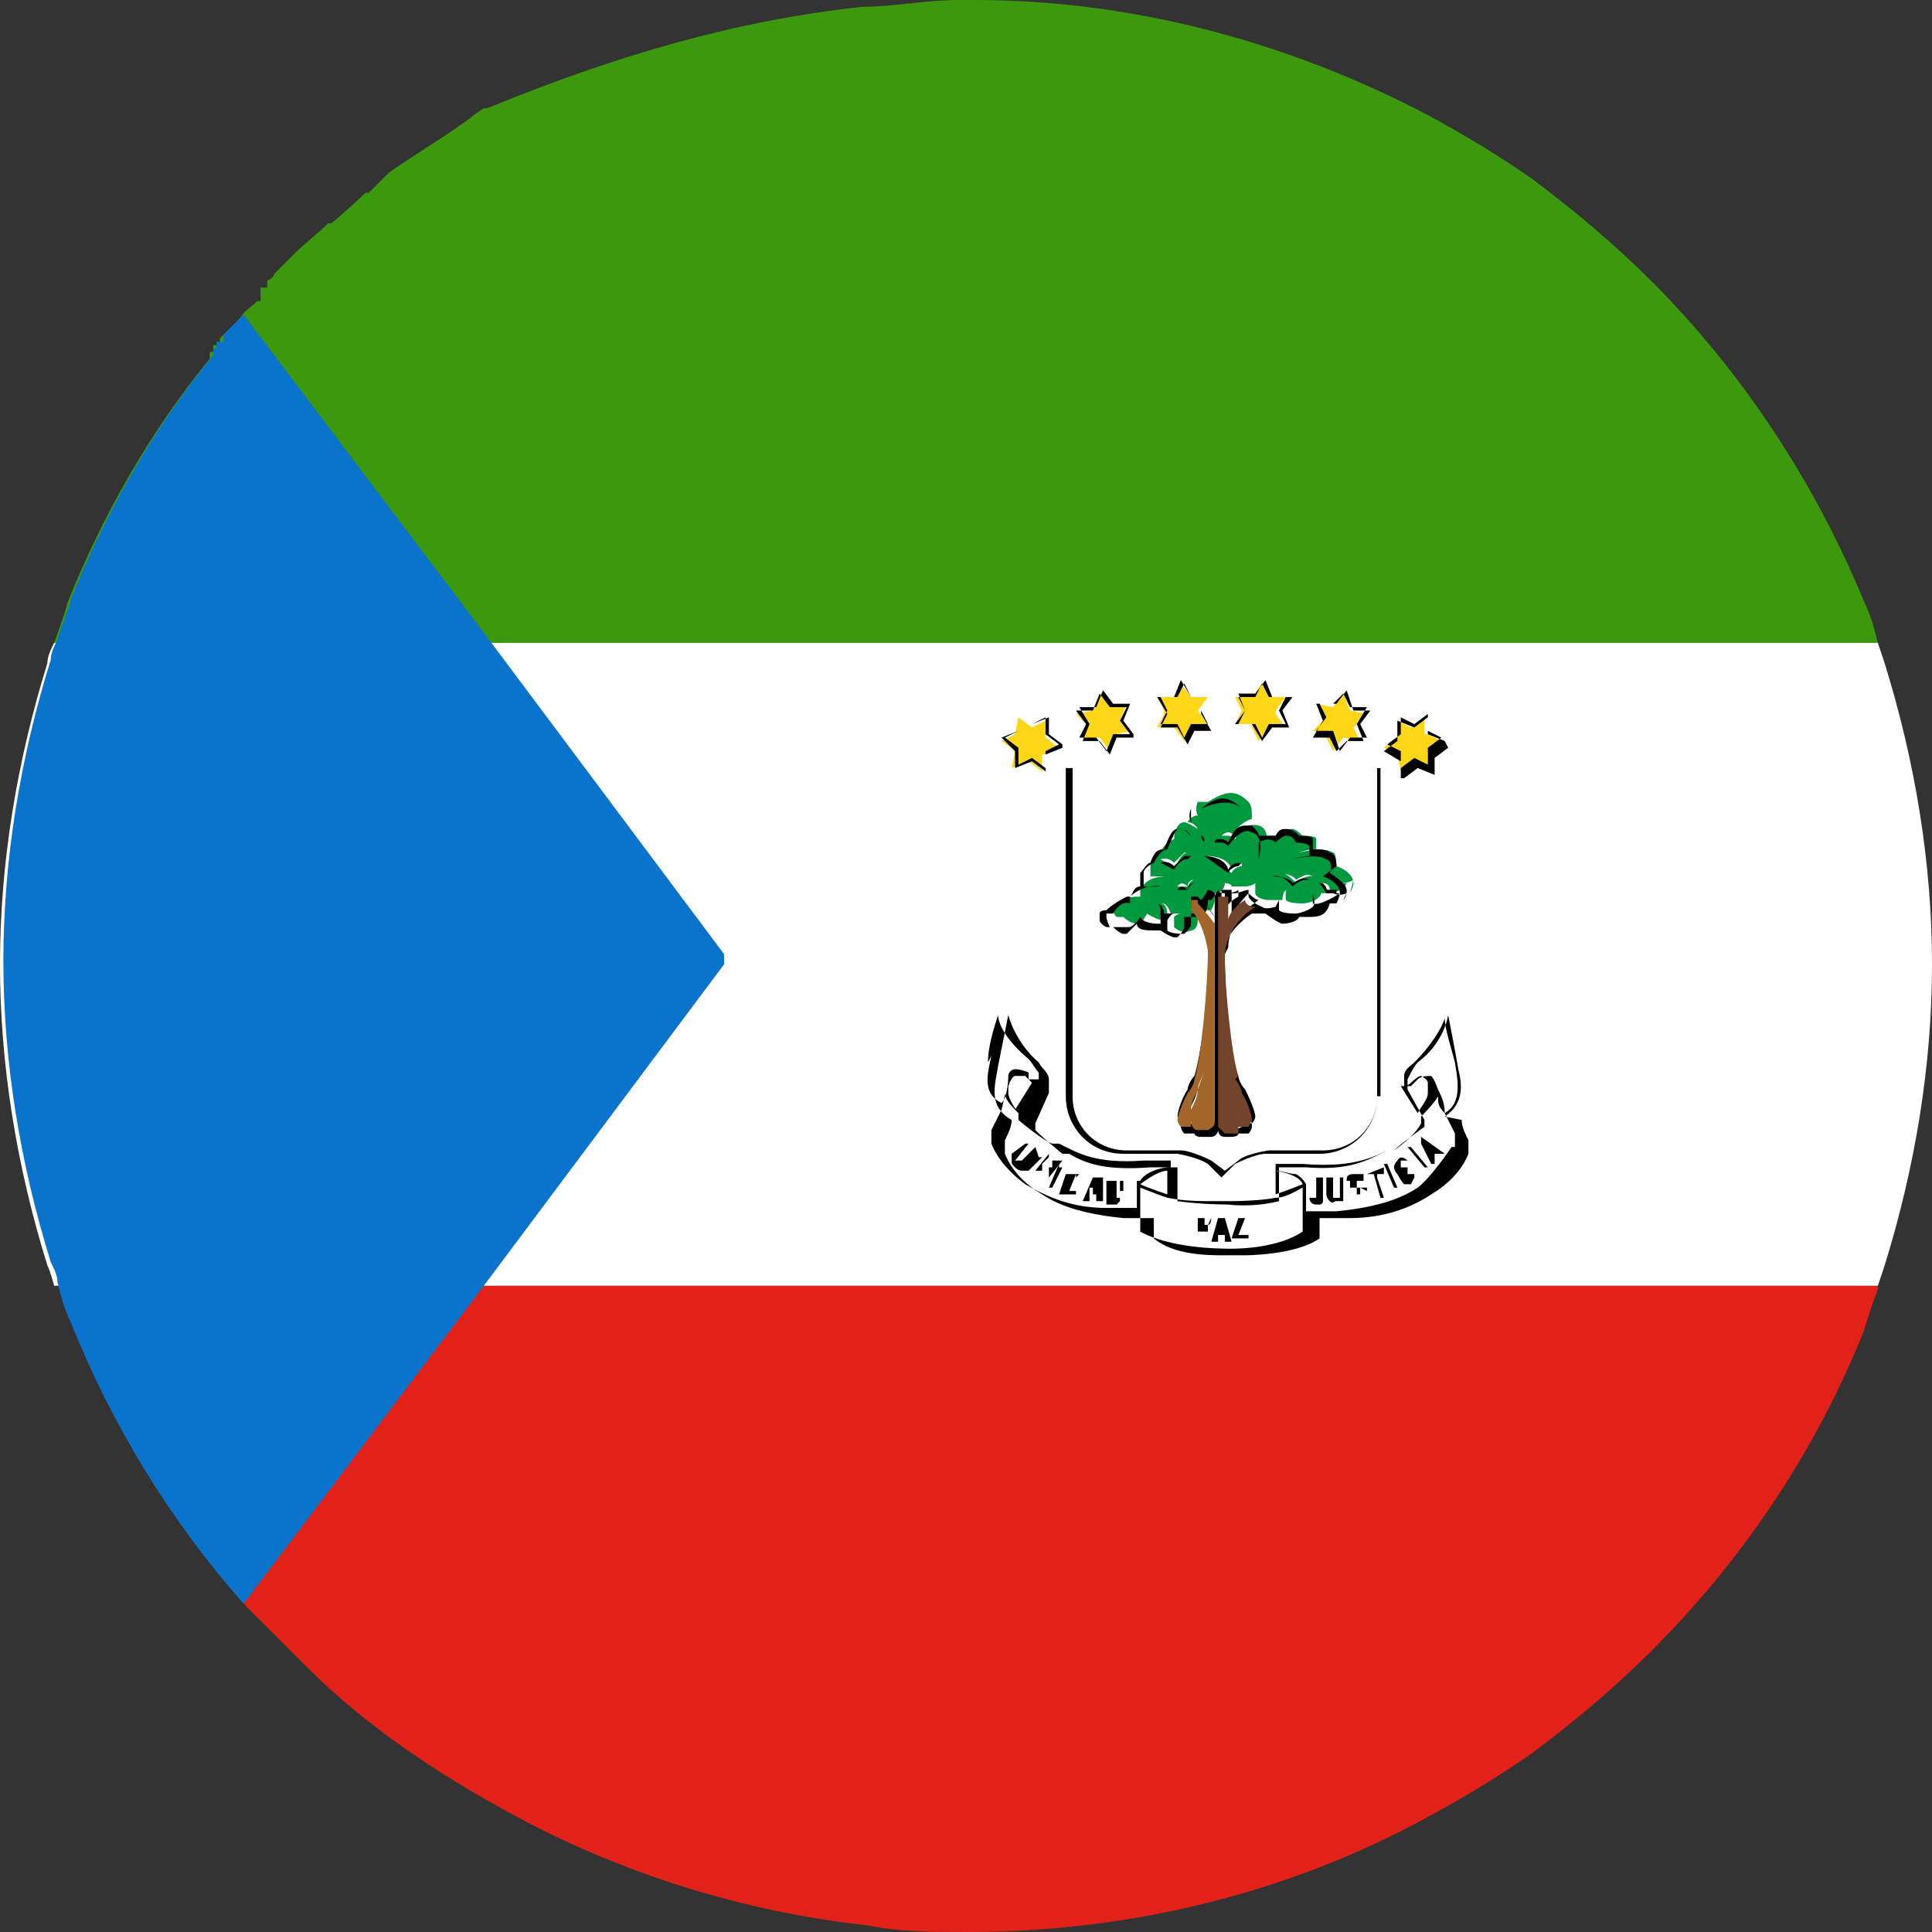 <?xml version="1.0" encoding="UTF-8"?><svg xmlns="http://www.w3.org/2000/svg" viewBox="0 0 5.71 5.71"><rect x="0" y="0" width="5.71" height="5.71" fill="#333333" stroke="none"/><defs><style>.d{fill:#00993d;}.e{fill:#fff;}.f{fill:#fed618;}.g{fill:#a2652a;}.h{fill:#e22118;}.i{fill:#0a73cc;}.j{fill:#3c990d;}.k{fill:#72442b;}</style></defs><g id="a"/><g id="b"><g id="c"><g><g><g><path class="j" d="M5.55,1.9H.16s.03-.08,.04-.12c.1-.25,.24-.5,.42-.72h0v-.02h.01v-.02h.02v-.02s.04-.04,.06-.06c.01-.02,.03-.03,.05-.05h.01v-.02h0v-.02h.02v-.02s.02-.01,.02-.02c.02-.02,.04-.04,.06-.06,.03-.03,.07-.06,.1-.09h.01s.07-.06,.1-.09h.01s.04-.04,.06-.06c.07-.05,.14-.09,.21-.14h0s.03-.02,.04-.03h0l.03-.02h.01C1.83,.16,2.18,.06,2.55,.02c.09,0,.19-.02,.28-.02h.05c.46,0,.92,.12,1.34,.34,.11,.06,.21,.12,.31,.19,.12,.09,.24,.19,.35,.3,.28,.28,.49,.61,.63,.95,.02,.04,.03,.08,.04,.12Z"/><path class="h" d="M5.55,3.81s-.03,.08-.04,.12c-.14,.35-.35,.67-.63,.95-.11,.11-.23,.21-.35,.3-.1,.07-.2,.13-.31,.19-.42,.23-.89,.34-1.36,.34-.1,0-.2,0-.3-.02-.36-.04-.72-.15-1.05-.33-.11-.06-.21-.12-.31-.19-.1-.07-.2-.15-.29-.24-.02-.02-.04-.04-.06-.06-.04-.04-.08-.08-.12-.12-.22-.25-.39-.53-.51-.83-.02-.04-.03-.08-.04-.12H5.55Z"/><path class="e" d="M5.71,2.85c0,.3-.05,.6-.14,.89l-.02,.06H.16s-.01-.04-.02-.06c-.09-.29-.14-.59-.14-.89s.05-.6,.14-.89c0-.02,.01-.04,.02-.06H5.55l.02,.06c.09,.29,.14,.59,.14,.89Z"/></g><path class="i" d="M2.14,2.85l-.71,.95-.71,.94c-.22-.25-.39-.53-.51-.83-.02-.04-.03-.08-.04-.12,0-.02-.01-.04-.02-.06-.09-.29-.14-.59-.14-.89s.05-.6,.14-.89c0-.02,.01-.04,.02-.06,.01-.04,.03-.08,.04-.12,.1-.25,.24-.5,.42-.72h0v-.02h.01v-.02h.02v-.02s.04-.04,.06-.06l.71,.94,.71,.95Z"/></g><g><g><path class="d" d="M3.99,2.64s.01-.02,.01-.03c0-.02-.02-.04-.05-.05h0s0-.04-.01-.04c-.03-.02-.1,0-.1,0h0s.02-.01,.05-.01c0-.01,0-.02,0-.03,0-.01-.03-.01-.04-.01h0s-.02-.02-.03-.02c-.01,0-.02,0-.03,.02h0s-.04,0-.05,0c0,.02,0,.05,0,.05h0s.02-.07-.02-.08c-.04-.01-.06,.02-.07,.04h0s-.01-.01-.02-.01c0,0-.02,0-.02,0h0s.01-.01,.02-.01c0,0,.01,0,.02,.01,0-.02,.02-.04,.05-.05,0-.02,0-.04-.01-.05-.04-.04-.07-.03-.12,0h0s-.02,0-.03,0c0,0-.01,.02,0,.04h0s-.02,0-.03,.02c0,0,.02,0,.03,.02,.01,0,.02,0,.03,0,0,0,0,.01,.01,.02h0s0-.02-.01-.02c0,0-.02,0-.03,0h0s-.03-.02-.04-.02c-.02,0-.03,.03-.03,.05h0s-.03,.01-.04,.04h0s-.02,.02-.03,.03c0,.01,0,.03,0,.04,.01,0,.03,0,.05,0h0c-.05,0-.07,.02-.08,.04v.02h-.01s-.04,0-.05,.02h0s-.01,.01-.02,.01c0,0,0,0,0,.01,0,0,0,.01,.01,.02h.02s.02,.02,.04,.02c.01,0,.02-.01,.03-.03h0s.03,.02,.05,.02h.01s0-.02,0-.02h0s0-.03-.02-.03c0,0-.02,0-.02,0h0s.02,0,.02,0c.01,0,.02,0,.03,.03,0,0,.02,0,.03,0h0s-.01,0-.02,.01h0s0,.03,0,.03c.01,.01,.03,.02,.05,.01,.01,0,.02-.01,.02-.03,0,0,0-.03,0-.03h0s.03,0,.04,0c0,0,.01-.02,.01-.03h0v-.02h0s.01,.01,.01,0c0,0,.02-.01,.02-.03h0s.02,0,.02,.01c0,0,.02,0,.03,0,.01,0,.03,0,.04-.01,0-.02,0-.03,0-.03h0s0,.02,0,.04c0,0,0,.02,0,.02,0,.01,.02,.02,.04,.02h0s.03,0,.04,0h0s0-.02,.01-.03c0,0,.02,0,.03,0h0s-.02,0-.03,0c0,0,0,0,0,.01,0,0,0,.02,0,.02,.01,.01,.04,.01,.05,.01,0,0,.03,0,.05-.02,.01-.01,0-.03,0-.04h0s0,.02,0,.03c.02,0,.07,0,.08-.03h-.02s.03,0,.04-.01Zm-.52-.08h0s-.04-.02-.04-.02h0s.02-.01,.04,.01c.01-.01,.02-.02,.03-.03,0,0,.01,0,.02,0h0s0,0-.01,0c-.01,0-.02,.01-.03,.03Zm.06,.04s-.01,0-.02,.02h0s-.03,0-.03,0h0s.01-.02,.03,0h0s0-.02,.02-.02h0Zm.14-.04s-.02,0-.03,.02h0s-.07-.05-.07-.05h0s.06,0,.07,.04c.01-.02,.03-.02,.03-.02h0Zm.2,.03s-.02,0-.04,.02h0s-.03-.04-.06-.03h0s.05,0,.06,.02c.02-.01,.03-.02,.05-.01h0Zm.06,.05h0s-.02-.03-.02-.03h0s.02,0,.02,.02c.02,0,.02,0,.03,0h0s-.01,0-.03,0Z"/><path d="M3.95,2.56s0-.04-.02-.04c-.01-.01-.03-.01-.05-.01,0-.01,0-.02,0-.03,0-.01-.03-.01-.04-.01-.01-.01-.02-.02-.04-.02-.01,0-.02,0-.03,.02-.02,0-.04,0-.05,0,0-.01-.01-.02-.02-.03,0,0-.02,0-.02,0,0-.02,0-.04-.01-.05-.04-.04-.07-.04-.12,0-.02,0-.03,0-.03,0,0,0-.01,.02,0,.04-.02,0-.03,.01-.03,.02,0,0,0,0-.01,0-.02,0-.03,.04-.04,.06-.02,0-.03,.01-.04,.04-.01,0-.02,.02-.03,.03,0,.01,0,.03,0,.04-.02,0-.02,.02-.03,.03h-.01s-.04,.02-.06,.04h0s-.02,0-.02,.01c0,0,0,0,0,.02,0,0,0,.01,.02,.02h.02s.02,.02,.03,.02h.01s.02-.02,.03-.03c0,.02,.03,.02,.05,.02h.02s.03,.02,.04,.02h.01s.02-.02,.02-.03c0,0,0-.02,0-.03,.02,0,.03,0,.04,0h0s.04,.05,.04,.11c0,.09-.02,.32-.04,.38l-.02,.04s-.03,.07-.03,.09c0,0,0,.01,.01,.02h.01s.01,0,.02,0c0,0,0,.01,.02,.01h.01s.02,0,.02,0c.01,0,.02-.01,.02-.02h0s0,.02,.02,.02c0,0,.02,0,.02,0,0,0,.02,0,.02-.01h0s.01,0,.02,0h.01s.01-.01,.01-.02c0-.02-.01-.05-.03-.09,0-.01-.01-.03-.02-.04-.02-.05-.04-.26-.04-.36,0-.07,.06-.12,.09-.14h0s.02,0,.02,0h.02s.04,.03,.05,.03h0s.04,0,.05-.02h0s.02,0,.03,0c.02,0,.05,0,.06-.04,0,0,.01,0,.02,0,0,0,.01-.02,.01-.03,0-.02-.02-.04-.05-.05Zm-.36,.75s0,.01-.02,.02c0,0-.02,0-.03,0,0,0-.01,0-.02-.01h0s0-.03,0-.05c0-.03,.02-.05,.02-.06,0-.03,.02-.04,.02-.07,0-.03,0-.06,0-.07h0s0,.03,0,.07c0,.02-.01,.04-.02,.07,0,.02-.01,.04-.02,.06,0,.02,0,.03,0,.05-.01,0-.02,0-.03,0,0,0,0,0-.01-.02,0-.01,.01-.05,.03-.08,0-.01,.01-.03,.02-.04,.02-.06,.05-.29,.04-.38,0-.06-.03-.1-.05-.12,0,0,0-.02,0-.03h.02s.04,.04,.05,.06v.59Zm0-.6s-.03-.04-.04-.05c0,0,.01-.01,.02-.03,0,0,.01,0,.02,.01v.07Zm.03,.11h0c0,.11,.01,.31,.04,.36,0,.01,.01,.03,.02,.04,.02,.04,.03,.07,.03,.08,0,0,0,.01-.01,.02,0,0-.02,0-.03,0,0-.01,0-.02,0-.03,0-.02,0-.03-.01-.04v-.03c-.03-.07-.04-.15-.04-.21v-.05s0-.09,0-.13v-.03h0s0,.05,0,.08c0,.03,0,.06,0,.09v.05c0,.07,0,.14,.03,.21v.03s.02,.03,.02,.04c0,0,0,.02,0,.03h0s-.03,.02-.04,0c0,0-.01-.01-.02-.02,0,0,0-.01,0-.02v-.66s.02,0,.03,0v.02s0,.03,0,.05h0s.03-.04,.05-.06c0,0,.02,.02,.03,.02-.03,.02-.09,.07-.09,.14Zm0-.12s0-.03,0-.04v-.02s.03,0,.04-.01c0,0,0,.02,0,.02-.02,.01-.04,.03-.05,.05Zm.36-.06s-.02,.01-.04,0h.02s-.06,.04-.08,.03c0,0,0-.02,0-.03h0s.01,.03,0,.04c-.01,.01-.04,.02-.05,.02-.01,0-.04,0-.05-.01,0,0,0-.02,0-.02,0,0,0,0,0-.01,0,0,.02,0,.03,0h0s-.02,0-.03,0c0,0,0,0-.01,.02h0s-.03,.01-.04,0h0s-.03-.01-.04-.03c0,0,0-.02,0-.02,0-.02,0-.03,0-.03h0s0,.01,0,.03c-.01,0-.03,.01-.04,.01-.01,0-.02,0-.03,0,0,0-.02,0-.02-.01h0s-.01,.02-.02,.03c0,0,0,0-.01,0h0s0,.03-.01,.04c0,0-.02,0-.04,0h0s0,.03,0,.03c0,.01-.01,.02-.02,.03-.01,0-.04,0-.05-.01,0,0,0-.01,0-.03h0s.01-.02,.02-.02h0s-.02,0-.03,0c0-.02-.01-.03-.03-.03,0,0-.02,0-.02,0h0s.02,0,.02,0c.02,0,.02,.01,.02,.03h0s0,.02,0,.03h-.01s-.04,0-.05-.02h0s-.01,.02-.03,.03c-.01,0-.03,0-.04,0h-.02s-.01-.02-.01-.03c0,0,0-.01,0-.01,0,0,.01,0,.02,0h0s.02-.04,.05-.03h0v-.02s.04-.04,.09-.03h0s-.03,0-.05,0c0,0,0-.02,0-.04,0-.01,.01-.02,.03-.03h0s.02-.04,.04-.04h0s.02-.05,.03-.06c.01,0,.03,0,.04,.02h0s.02,0,.03,0c0,0,0,.01,.01,.02h0s0-.02-.01-.02c0,0-.02,0-.03,0-.01-.01-.02-.02-.03-.02,0-.01,.01-.02,.03-.02h0s0-.03,0-.04c0,0,.02,0,.03,0h0s.08-.04,.12,0c.01,.01,.01,.03,.01,.05-.03,0-.04,.03-.05,.05,0,0-.01-.01-.02-.01-.01,0-.02,0-.02,.01h0s.01,0,.02,0c0,0,.01,0,.02,.01h0s.04-.06,.07-.04c.04,.01,.02,.08,.02,.08h0s0-.03,0-.05c0,0,.03-.02,.05,0h0s.02-.02,.03-.02c.01,0,.02,0,.03,.02h0s.03,0,.04,.01c0,0,0,.02,0,.03-.02,0-.05,.01-.05,.01h0s.07-.02,.1,0c.01,0,.02,.02,.01,.04h0s.05,.03,.05,.05c0,.01,0,.02-.01,.03Z"/><path d="M3.95,2.64h0s-.01,0-.03,0h0s-.02-.03-.02-.03h0s.02,0,.02,.02c.02,0,.02,0,.03,0Z"/><path d="M3.86,2.6h0s-.02,0-.04,.02h0s-.03-.04-.06-.03h0s.05,0,.06,.02c.02-.01,.03-.02,.05-.01Z"/><path class="k" d="M3.66,3.18c-.02-.06-.04-.26-.04-.35h0c0-.08,.06-.13,.09-.15-.02,0-.03-.01-.03-.02-.02,.01-.05,.04-.05,.06h0s0-.04,0-.05v-.02s-.02,0-.03,0v.68s.01,.01,.02,.02c.01,0,.03,0,.04,0h0s0-.03,0-.04c0-.01,0-.03-.01-.04v-.03c-.03-.07-.04-.15-.04-.21v-.05s0-.06,0-.09c0-.03,0-.05,0-.08h0v.03s0,.09,0,.13v.05c0,.06,0,.14,.03,.21v.03s.02,.03,.02,.04c0,0,0,.02,0,.03,.01,0,.02,0,.03,0,0,0,0,0,.01-.02,0-.01-.01-.05-.03-.08,0-.01-.01-.03-.02-.04Z"/><path d="M3.66,2.56h0s-.02,0-.03,.02h0s-.07-.05-.07-.05h0s.06,0,.07,.04c.01-.02,.03-.02,.04-.02Z"/><path class="g" d="M3.54,2.66h-.02s0,.02,0,.03c.02,.02,.04,.06,.05,.12,0,.1-.02,.32-.04,.38,0,.01-.01,.03-.02,.04-.02,.04-.03,.07-.03,.08,0,0,0,.01,.01,.02,0,0,.02,0,.03,0,0-.01,0-.03,0-.05,0-.03,.02-.05,.02-.06,0-.02,.02-.04,.02-.07,0-.04,0-.07,0-.07h0s0,.04,0,.07c0,.02-.01,.04-.02,.07,0,.02-.01,.04-.02,.06,0,.01,0,.02,0,.03h0s0,.03,.02,.03c.01,0,.03,0,.03,0,.02-.01,.02-.02,.02-.02h0v-.59s-.03-.04-.05-.06Z"/><path d="M3.53,2.61h0s-.01,0-.02,.02h0s-.03,0-.03,0h0s.01-.02,.03,0h0s0-.02,.02-.02h0Z"/><path d="M3.51,2.54h0s0,0-.01,0c0,0-.02,.01-.03,.03h0s-.04-.02-.04-.02h0s.02-.01,.04,.01c.01-.01,.02-.02,.03-.03,0,0,.01,0,.02,0Z"/></g><g><polygon class="f" points="4.26 2.19 4.22 2.22 4.22 2.22 4.22 2.27 4.18 2.25 4.18 2.25 4.14 2.28 4.13 2.23 4.13 2.23 4.09 2.21 4.13 2.18 4.13 2.18 4.13 2.13 4.17 2.15 4.17 2.15 4.21 2.12 4.21 2.17 4.22 2.17 4.26 2.19"/><polygon class="f" points="4.04 2.11 4.01 2.14 4 2.15 4.02 2.19 3.97 2.18 3.97 2.18 3.94 2.22 3.92 2.18 3.92 2.17 3.88 2.16 3.91 2.13 3.91 2.13 3.89 2.08 3.94 2.09 3.94 2.09 3.97 2.05 3.99 2.1 3.99 2.1 4.04 2.11"/><polygon class="f" points="3.8 2.06 3.77 2.1 3.77 2.11 3.8 2.15 3.75 2.15 3.75 2.15 3.72 2.19 3.7 2.15 3.7 2.14 3.65 2.14 3.67 2.1 3.67 2.1 3.65 2.06 3.7 2.06 3.7 2.06 3.73 2.02 3.75 2.06 3.75 2.06 3.8 2.06"/><polygon class="f" points="3.54 2.1 3.57 2.14 3.52 2.14 3.52 2.15 3.5 2.19 3.47 2.15 3.47 2.15 3.47 2.15 3.42 2.15 3.44 2.11 3.44 2.1 3.42 2.06 3.47 2.06 3.47 2.06 3.49 2.02 3.52 2.06 3.52 2.06 3.57 2.06 3.54 2.1 3.54 2.1"/><polygon class="f" points="3.31 2.13 3.34 2.16 3.3 2.17 3.29 2.18 3.28 2.22 3.25 2.18 3.24 2.18 3.24 2.18 3.2 2.19 3.21 2.15 3.21 2.14 3.18 2.11 3.23 2.1 3.23 2.1 3.25 2.05 3.28 2.09 3.28 2.09 3.33 2.08 3.31 2.13 3.31 2.13"/><polygon class="f" points="3.13 2.21 3.09 2.23 3.08 2.23 3.08 2.28 3.04 2.25 3.04 2.25 3.04 2.25 2.99 2.27 3 2.22 3 2.22 2.96 2.19 3 2.17 3 2.17 3.01 2.12 3.05 2.15 3.05 2.15 3.09 2.13 3.09 2.18 3.09 2.18 3.13 2.21"/><path d="M4.27,2.19h0l-.05-.02v-.05h0l-.04,.03-.05-.02h0v.06l-.04,.03h0l.05,.03v.05h.01l.04-.03,.05,.02h0v-.05l.04-.03h0Zm-.05,.02h0v.05l-.04-.02h0l-.04,.03v-.05h0l-.04-.02,.04-.03h0v-.05l.04,.02h0l.04-.03v.05h0l.04,.02-.04,.03Z"/><path d="M4.05,2.1h-.05l-.02-.06h0l-.03,.04h-.05l.02,.04-.03,.04h.05l.02,.06h0l.03-.04h.05l-.02-.04,.03-.04h0Zm-.04,.04h0l.02,.05h-.05l-.03,.03-.02-.04h-.05l.03-.05h0l-.02-.05h.05l.03-.03,.02,.04h.05l-.03,.05Z"/><path d="M3.81,2.06h-.05l-.02-.05h0l-.03,.04h-.05l.02,.05-.03,.04h.05l.03,.05h0l.03-.04h.05l-.02-.05,.03-.04h0Zm-.03,.04h0l.02,.04h-.05l-.02,.04-.02-.04h-.05l.02-.04h0l-.02-.04h.05l.02-.04,.02,.04h.05l-.02,.04Z"/><path d="M3.55,2.1l.02-.04h-.05l-.03-.05h0l-.02,.05h-.05l.03,.05-.02,.04h.05l.03,.05h0l.02-.04h.05l-.03-.05Zm-.03,.04h0l-.02,.04-.02-.04h-.05l.02-.04h0l-.02-.04h.05l.02-.04,.02,.04h.05l-.02,.04h0l.02,.04h-.05Z"/><path d="M3.35,2.17l-.03-.04,.02-.05h-.05l-.03-.04h0l-.02,.05h-.05l.03,.05-.02,.05h.05l.03,.04h0l.02-.05h.05Zm-.06,0h0l-.02,.05-.03-.04h-.05l.02-.04h0l-.03-.04h.05l.02-.05,.03,.04h.05l-.02,.04h0l.03,.04h-.05Z"/><path d="M3.14,2.2l-.04-.03v-.05h0l-.05,.02-.04-.03h0v.05l-.05,.02h0l.04,.04v.05h0l.05-.02,.04,.03h0v-.05l.05-.02h0Zm-.05,.02h0v.05l-.04-.03h0l-.04,.02v-.05h0l-.04-.03,.04-.02h0v-.05l.04,.03h0l.04-.02v.05h0l.04,.03-.04,.02Z"/></g><g><path d="M4.07,2.27h-.92v.97c0,.09,.07,.17,.17,.17h.16s.06,.01,.09,.03l.04,.04h0l.04-.04s.06-.03,.09-.03h.16c.09,0,.17-.07,.17-.17v-.97h0Zm0,.97c0,.09-.07,.16-.16,.16h-.16s-.07,.01-.09,.03l-.04,.03-.04-.03s-.06-.03-.09-.03h-.16c-.09,0-.16-.07-.16-.16v-.97h.91v.97Z"/><g><path d="M4.27,3.3c.06-.04,.05-.1,.04-.14h0c-.01-.06-.03-.16-.03-.16h0s-.01,.08-.09,.14c-.01,.01-.02,.03-.03,.05,0,.01,0,.02,0,.03h0l.05,.09v.02s-.07,.05-.09,.07h-.02c-.06,.03-.11,.06-.24,.05-.05,0-.07,0-.08,0,0,0,0,.01,0,.02h0v.08c-.08,.02-.15,.01-.15,.01h0s-.08,0-.15-.01v-.08h0s0-.02,0-.02c0,0-.03,0-.08,0-.13,.01-.19-.01-.24-.04h-.02s-.05-.04-.08-.07v-.02l.04-.09h0s0-.03,0-.04c0-.02-.02-.03-.03-.05-.07-.06-.09-.14-.09-.14h0s-.02,.1-.03,.15h0c-.01,.06-.03,.12,.04,.16,0,.02-.01,.04-.02,.06,0,.01,0,.03,0,.04,.02,.05,.06,.09,.11,.12,.06,.04,.14,.06,.24,.07h.09v.06h0c.06,.05,.16,.05,.21,.05h.06s.15,0,.22-.05h0v-.06s.06,0,.09,0c.1,0,.18-.03,.24-.07,.05-.03,.09-.07,.11-.12,0-.01,0-.03,0-.04-.01-.02-.02-.04-.02-.06Zm-.12-.09h0s0-.01,0-.03c0-.02,.02-.03,.03-.04,.05-.05,.08-.1,.09-.13,0,.03,.02,.09,.03,.13h0c.01,.06,.02,.12-.03,.15,0-.03-.01-.05-.02-.07h0s-.01-.03-.02-.04c-.01,0-.03,0-.04,.01h0l-.02,.02h0Zm0,0h0s.01,0,.02-.01h0s.02-.02,.03-.02c0,0,.02,.01,.02,.02h0s0,.02,0,.03c0,.02-.02,.04-.03,.06l-.05-.08Zm-1.14,.08s-.03-.04-.03-.06c0,0,0-.01,0-.02h0s.01-.03,.02-.03c.01,0,.02,0,.03,0h0s.01,.01,.02,.02h0l-.05,.08Zm-.09-.15h0c0-.05,.02-.11,.03-.14,0,.03,.03,.08,.09,.13,.01,.01,.02,.03,.03,.04,0,.01,0,.02,0,.02h-.03v-.02s-.02-.01-.04-.01c-.01,0-.02,.01-.02,.02h0s0,.06-.02,.08c-.06-.03-.04-.09-.03-.14Zm.44,.35h0v.08s-.06,0-.09,0c-.1,0-.17-.03-.24-.07-.04-.03-.08-.07-.1-.12,0-.01,0-.02,0-.04,.01-.02,.02-.04,.03-.06h0s.01-.04,.01-.05c0,.02,.02,.04,.04,.06h0v.02s.07,.06,.1,.07h.02c.06,.03,.11,.06,.25,.05,.05,0,.07,0,.08,0,0,0,0,0,0,.02-.04,0-.08,.02-.09,.04Zm.09-.03v.07s-.06-.02-.08-.03h0s.05-.04,.08-.04Zm.4,.18c-.09,.06-.24,.05-.24,.05h0s-.15,0-.24-.05v-.13s.05,.02,.08,.03c.05,.01,.1,.01,.13,.01h.06s.08,0,.13-.01c.03,0,.06-.02,.08-.03v.13Zm0-.14s-.05,.02-.08,.03v-.07s.07,.01,.08,.04h0Zm.44-.11s-.06,.09-.1,.12c-.06,.04-.14,.06-.24,.07-.03,0-.06,0-.09,0v-.08h0s-.01-.02-.03-.03c-.02,0-.04-.01-.06-.01,0,0,0-.01,0-.02,0,0,.03,0,.08,0,.13,.01,.19-.01,.25-.04h.02s.06-.04,.08-.08v-.02s.04-.04,.05-.06c0,.02,0,.03,.02,.05h0s.02,.04,.03,.06c0,.01,0,.03,0,.04Z"/><g><path d="M3.06,3.39l-.04,.04h-.02l.04-.05h-.01l-.04,.03s0,.01,0,.02,0,.01,.01,.02c0,0,.01,.01,.02,.01,0,0,.01,0,.02,0l.04-.04h-.01Z"/><path d="M3.11,3.43h0v.02h-.01v.02h0v-.02h0v-.04h0l-.04,.05h.02v-.02l.02-.02s0,.02,0,.03v.03h0l.04-.05h-.01Z"/><path d="M3.13,3.44l-.03,.07h.01l.03-.06h-.01Z"/><path d="M3.19,3.47h-.04l-.02,.06h.04s.01,0,.01,0h0v-.02h0s0-.03,0-.03Zm-.01,.03v.02s-.02,0-.02,0h0l.02-.05h0s0,0,0,.01h0Z"/><path d="M3.25,3.48h-.02l-.03,.07h.02v-.02h.02v.02h.02v-.07Zm-.02,.02h0v.03h-.01v-.02h.01Z"/><path d="M3.31,3.49h-.04v.07h.03s0,0,.01-.01h0v-.02h0s0-.03,0-.03Zm0,.03s0,.02,0,.02c0,0,0,0-.01,0h0v-.05h.02s0,0,0,.01c0,0,0,0,0,.02Z"/></g><g><path d="M3.91,3.48h-.02v.06h-.02s0,.02,.02,.02h.01s.01,0,.01-.01h0v-.06Z"/><path d="M3.97,3.48h-.01v.05s0,0,0,.01h-.02v-.06h-.02v.05s0,.01,.01,.02,.01,0,.02,0c.01,0,.02,0,.02,0,0,0,0,0,0-.02v-.05Z"/><path d="M4.04,3.52s0-.01,0-.01h-.03v-.02h0s0,0,.01,0h.01v-.02s-.02,0-.03,0c-.02,0-.02,.01-.02,.02h.01v.02h.02s0,.01,0,.01c0,0,0,0,0,.01h-.03s0,0,0,0c0,0,.01,0,.02,0,0,0,.01,0,.02,0,0,0,0-.01,0-.02Z"/><path d="M4.07,3.47h.02v-.02l-.05,.02h.02l.02,.07h.01l-.02-.06Z"/><path d="M4.1,3.44h-.01l.03,.07h.01l-.03-.07Z"/><path d="M4.18,3.45h0v.02h-.02v-.02h-.02s0-.02,0-.02h.02s-.02-.02-.03,0c0,0-.01,.01-.01,.02,0,0,0,.01,.01,.02h0s.01,.02,.02,.03c0,0,.01,0,.02,0,0,0,0,0,.01-.02,0,0,0-.01,0-.02Z"/><path d="M4.17,3.39h-.01l.05,.06h.01l-.05-.06Z"/><path d="M4.2,3.36v.02l.03,.06h.01v-.03h.03l-.07-.05Zm.02,.04v-.02h0v.02Z"/></g><g><path d="M3.58,3.6s0,0-.01,0h-.03v.07h0v-.03h.02s.01,0,.01,0h0s0-.02,0-.02Zm-.02,.02h0v-.02h.02s0,.02-.01,.02Z"/><path d="M3.62,3.6h-.02l-.02,.07h.02v-.02h.02v.02h.02l-.02-.07Zm-.02,.04v-.02h0v-.02h0v.04h0Z"/><path d="M3.69,3.65h-.03l.02-.05h-.02l-.02,.06h.05Z"/></g></g></g></g></g></g></g></svg>